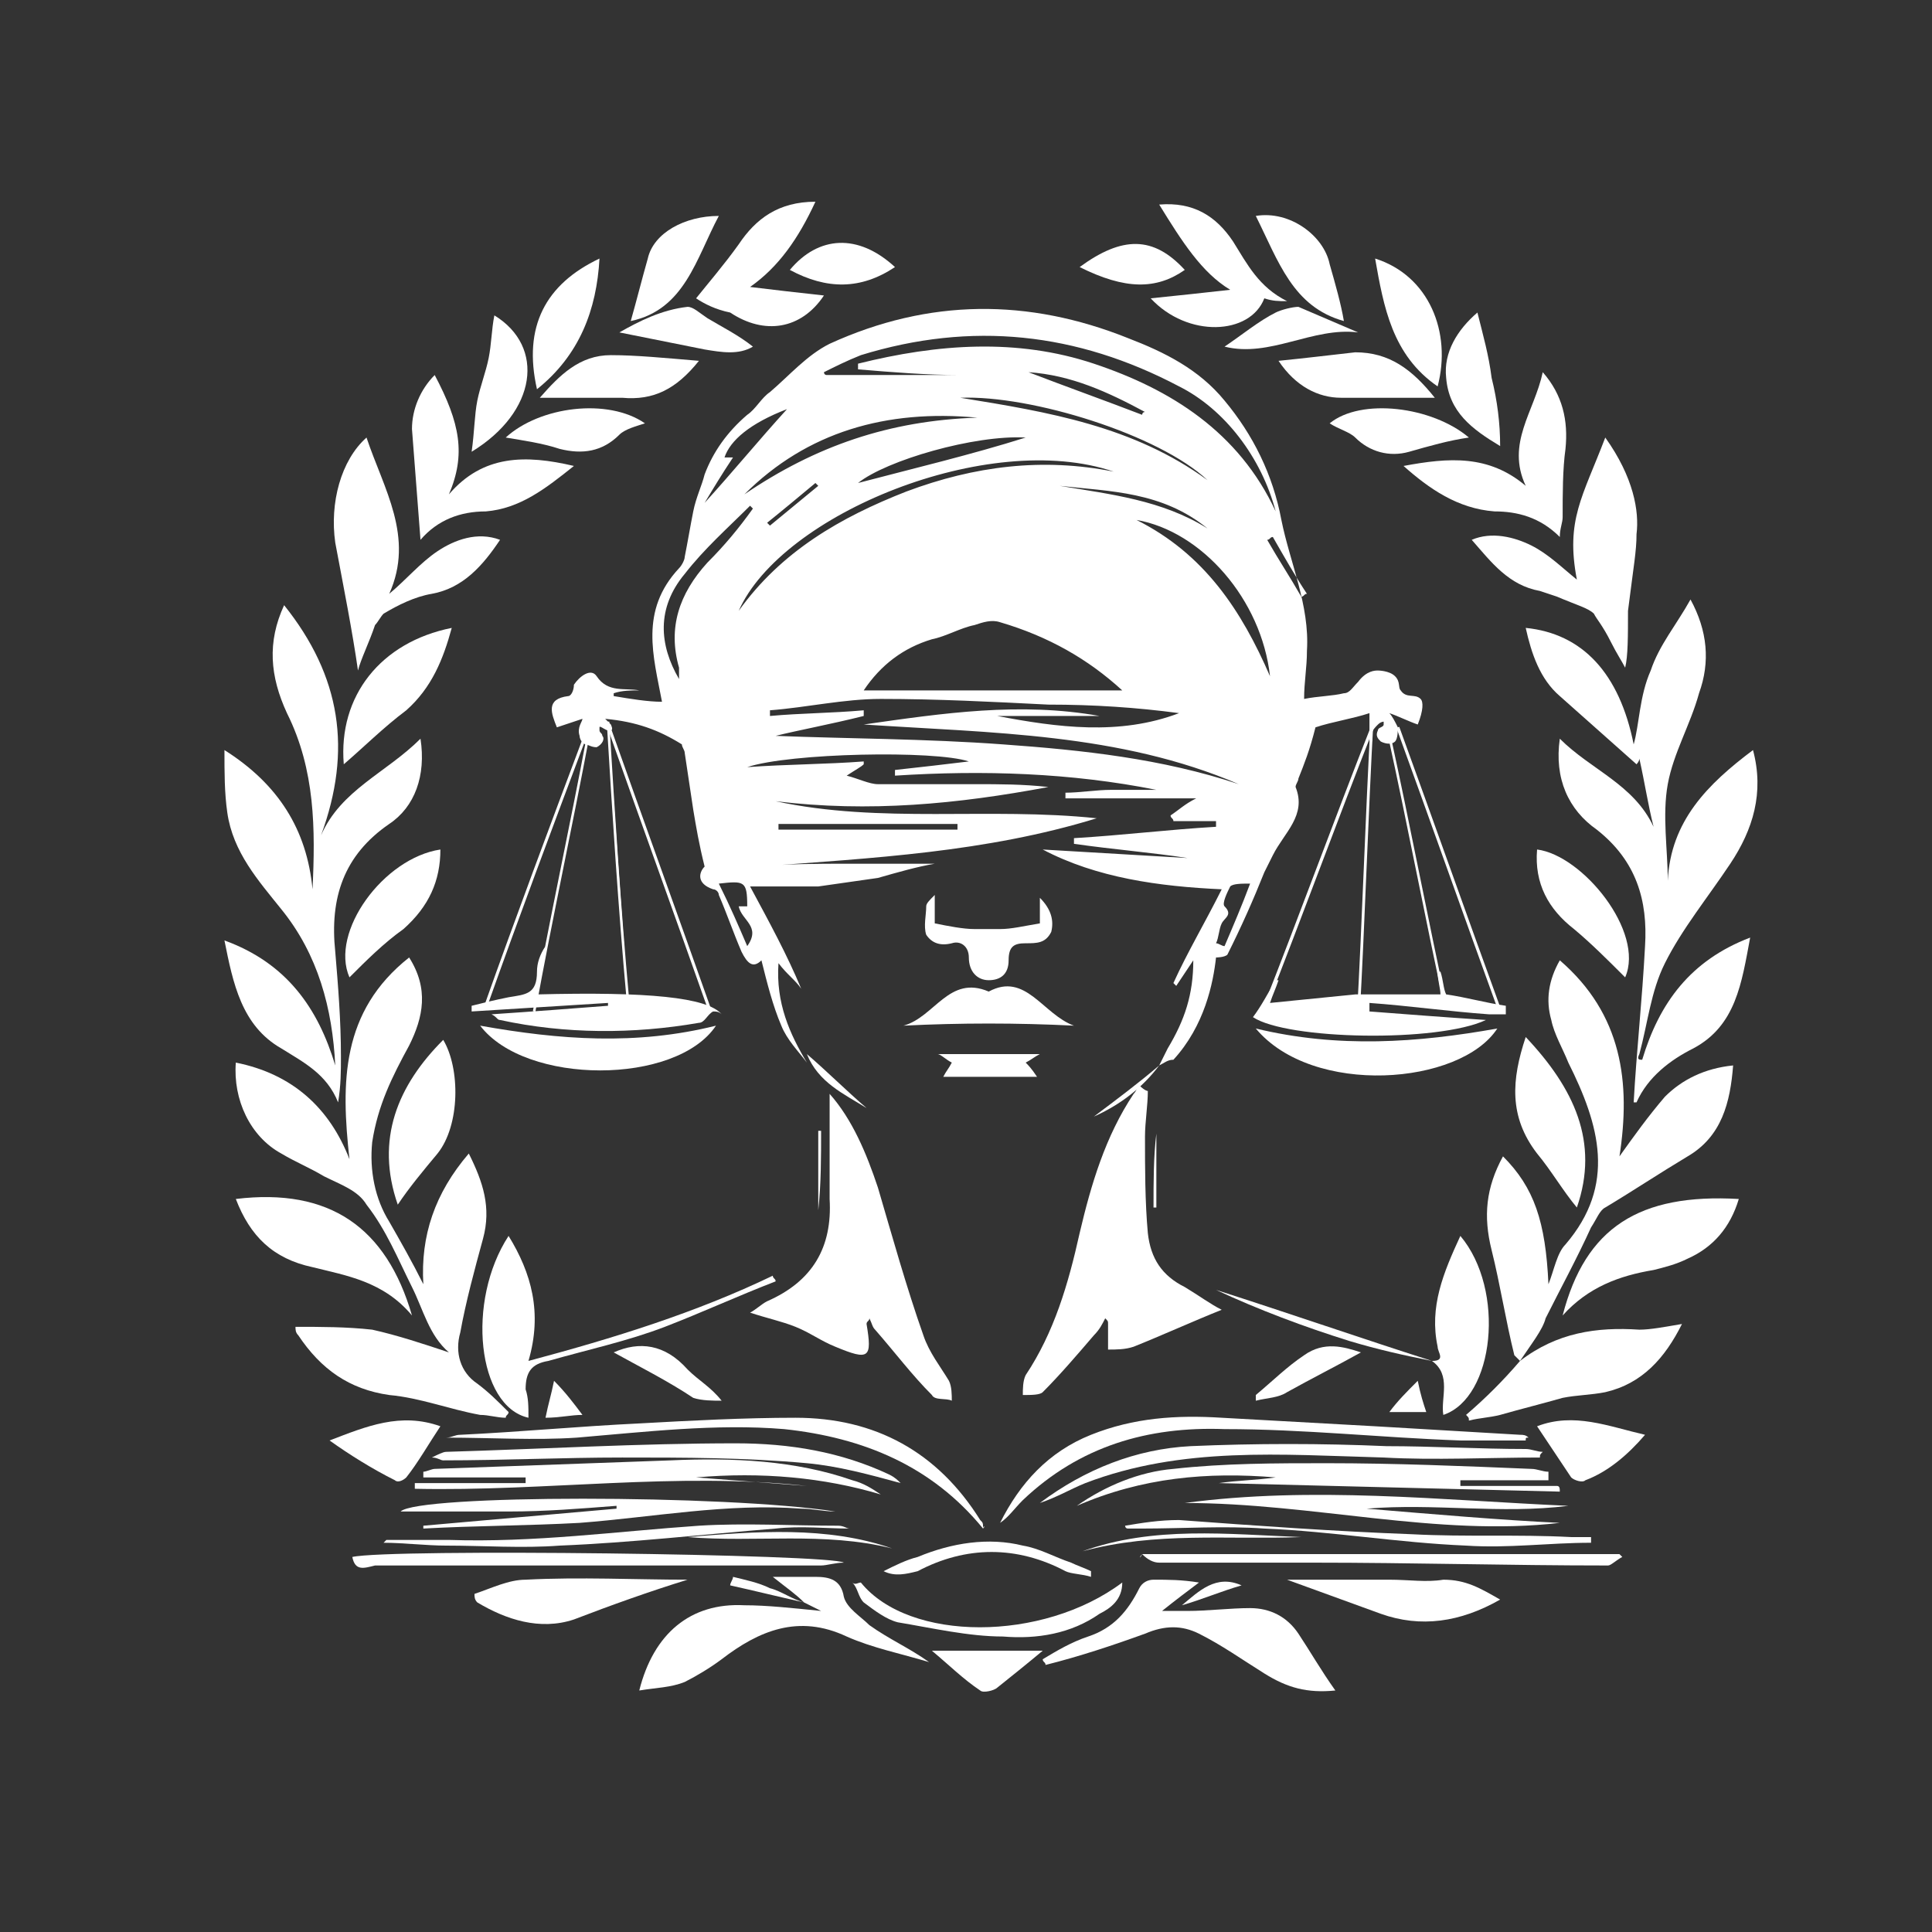 <?xml version="1.0" encoding="utf-8"?> <svg xmlns="http://www.w3.org/2000/svg" xmlns:xlink="http://www.w3.org/1999/xlink" version="1.1" id="Слой_1" x="0px" y="0px" viewBox="0 0 68 68" style="enable-background:new 0 0 68 68;" xml:space="preserve"><rect x="0" y="0" width="68" height="68" fill="#333333" stroke="none"/> <style type="text/css"> .st0{display:none;} .st1{display:inline;fill:#2F2F2F;} .st2{fill:#FFFFFF;stroke:#FFFFFF;stroke-width:0.107;stroke-miterlimit:10;} .st3{fill:#FFFFFF;stroke:#FFFFFF;stroke-width:8.976696e-02;stroke-miterlimit:10;} .st4{fill:#FFFFFF;stroke:#FFFFFF;stroke-width:8.924270e-02;stroke-miterlimit:10;} .st5{fill:#FFFFFF;stroke:#FFFFFF;stroke-width:0.105;stroke-miterlimit:10;} .st6{fill:#FFFFFF;} .st7{fill:#FFFFFF;stroke:#FFFFFF;stroke-width:0.106;stroke-miterlimit:10;} .st8{fill:#FFFFFF;stroke:#FFFFFF;stroke-width:9.787654e-02;stroke-miterlimit:10;} .st9{fill:#FFFFFF;stroke:#FFFFFF;stroke-width:0.112;stroke-miterlimit:10;} .st10{display:inline;stroke:#000000;stroke-width:0.107;stroke-miterlimit:10;} .st11{display:inline;stroke:#000000;stroke-width:8.976696e-02;stroke-miterlimit:10;} .st12{display:inline;stroke:#000000;stroke-width:8.924270e-02;stroke-miterlimit:10;} .st13{display:inline;stroke:#000000;stroke-width:0.105;stroke-miterlimit:10;} .st14{display:inline;} .st15{display:inline;stroke:#000000;stroke-width:0.106;stroke-miterlimit:10;} .st16{display:inline;stroke:#000000;stroke-width:9.787654e-02;stroke-miterlimit:10;} .st17{display:inline;stroke:#000000;stroke-width:0.112;stroke-miterlimit:10;} </style> <g id="Слой_2_00000106845904189686946510000015056482208566390177_" class="st0"> <rect x="-0.2" y="0.3" class="st1" width="68" height="67"></rect> </g> <g id="лого_белый__x28_копия_x29_"> <path class="st2" d="M21.4,25.5c1.2,3.4,2.4,6.7,3.6,10.1"></path> <path class="st3" d="M21.4,25.4c0.2,3.3,0.4,6.5,0.7,9.8"></path> <path class="st4" d="M20.7,25.9c-0.6,3.2-1.3,6.4-1.9,9.7"></path> <path class="st5" d="M20.6,25.9c-1.2,3.2-2.4,6.4-3.5,9.5"></path> <path class="st6" d="M21.4,26.3"></path> <path class="st7" d="M49.2,25.6c1.2,3.3,2.4,6.7,3.6,10"></path> <path class="st3" d="M48.9,25.9c0.7,3.2,1.3,6.4,2,9.6"></path> <path class="st8" d="M48.3,25.2c-0.2,3.6-0.3,7.1-0.5,10.7"></path> <path class="st9" d="M48.3,25.6c-1.3,3.3-2.5,6.6-3.8,9.9"></path> <g> <path class="st6" d="M40.8,37.5c0.1-0.2,0.2-0.4,0.3-0.6c0.6-1,0.9-1.9,0.9-3.1c-0.2,0.3-0.4,0.6-0.6,0.9l-0.1-0.1 c0.5-1.1,1.1-2.1,1.7-3.3c-2.2-0.1-4.4-0.4-6.3-1.4c1.7,0.1,3.4,0.2,5.1,0.3l0,0c-1.3-0.2-2.6-0.3-4-0.5c0-0.1,0-0.1,0-0.2 c1.7-0.1,3.3-0.3,5-0.4c0-0.1,0-0.1,0-0.2c-0.5,0-1,0-1.5,0c0-0.1-0.1-0.1-0.1-0.2c0.3-0.2,0.5-0.4,0.9-0.6c-1.6,0-3.1,0-4.6,0 c0-0.1,0-0.1,0-0.2c0.5,0,1.1-0.1,1.6-0.1s1.1,0,1.6,0c-3-0.6-6.1-0.7-9.2-0.5c0-0.1,0-0.2,0-0.2c0.9-0.1,1.8-0.2,2.6-0.3 c-1.2-0.4-6.3-0.3-7.8,0.2c1.4-0.1,2.8-0.1,4.1-0.2v0.1c-0.1,0.1-0.3,0.2-0.6,0.4c0.4,0.1,0.8,0.3,1.1,0.3c1.1,0,2.2,0,3.4,0 c0.9,0,1.7,0,2.6,0.1c-3.2,0.6-6.3,0.9-9.6,0.5c3.7,0.8,7.5,0.2,11.3,0.6c-3.9,1.2-7.9,1.4-11.9,1.7c1-0.1,2.1-0.1,3.1-0.1 c1.1,0,2.1,0,3.1,0c-0.6,0.1-1.3,0.3-2,0.5c-0.7,0.1-1.4,0.2-2.1,0.3c-0.7,0-1.5,0-2.4,0c0.7,1.3,1.3,2.4,1.8,3.6l0,0 c-0.2-0.3-0.5-0.5-0.8-0.9c-0.1,1.4,0.4,2.5,1,3.5l0,0c-0.3-0.4-0.7-0.8-0.9-1.3c-0.3-0.7-0.5-1.5-0.7-2.3 c-0.3,0.3-0.5,0.1-0.7-0.3c-0.3-0.7-0.5-1.3-0.8-2c0-0.1-0.1-0.2-0.2-0.2c-0.6-0.2-0.5-0.6-0.3-0.8c-0.2-0.8-0.3-1.4-0.4-2 c-0.1-0.7-0.2-1.3-0.3-2c0-0.1-0.1-0.2-0.1-0.3c-0.8-0.5-1.6-0.8-2.7-0.9c0,0,0.1,0.1,0.2,0.2c0,0,0.1,0.2,0,0.2 c-0.1,0.1-0.4-0.2-0.4-0.1v0.1c0,0.1,0.1,0.1,0.1,0.2c0.1,0.1,0,0.3-0.2,0.4c-0.2,0-0.3-0.1-0.4-0.1c-0.2-0.1-0.2-0.3-0.2-0.3 c-0.1-0.3,0.1-0.5,0.1-0.6c-0.3,0.1-0.6,0.2-0.9,0.3c-0.2-0.5-0.4-1,0.4-1.1c0.1,0,0.2-0.2,0.2-0.4c0.2-0.3,0.6-0.6,0.8-0.3 c0.4,0.6,1,0.4,1.5,0.5c-0.3,0-0.6,0-0.9,0.1v0.1c0.6,0.1,1.2,0.2,1.7,0.2c-0.3-1.6-0.8-3.2,0.6-4.7c0.1-0.1,0.2-0.3,0.2-0.4 c0.1-0.5,0.2-1.1,0.3-1.6c0.1-0.5,0.3-0.9,0.4-1.3c0.3-0.8,0.8-1.5,1.5-2.1c0.3-0.2,0.5-0.6,0.8-0.8c0.7-0.6,1.3-1.3,2.1-1.7 c3.5-1.6,7-1.6,10.5-0.2c1.3,0.5,2.5,1.1,3.4,2.2c1,1.2,1.7,2.6,2,4.2c0.3,1.5,1,3,0.9,4.6c0,0.6-0.1,1.1-0.1,1.7 c0.5-0.1,1-0.1,1.4-0.2c0.2,0,0.3-0.2,0.5-0.4c0.3-0.4,0.6-0.4,0.7-0.4c0,0,0.4,0,0.6,0.2c0.2,0.2,0.1,0.4,0.2,0.5 c0.2,0.3,0.5,0.1,0.7,0.3c0.1,0.1,0.1,0.4-0.1,0.9c-0.3-0.1-0.7-0.3-1-0.4c0.1,0.1,0.2,0.3,0.3,0.5c0,0.1,0,0.4-0.1,0.5 s-0.3,0.1-0.5,0c-0.1-0.1-0.2-0.2-0.1-0.4c0-0.1,0.2-0.1,0.2-0.2s0-0.1,0-0.1s-0.1,0-0.2,0.1c-0.1,0.1-0.2,0.2-0.2,0.3 c0,0,0,0.1,0,0.2s0,0.1-0.1,0.1c0,0,0-0.1,0-0.2s0-0.4,0-0.8c-0.6,0.2-1.3,0.3-1.9,0.5c-0.2,0.8-0.4,1.3-0.6,1.8 c0,0.1-0.1,0.2-0.1,0.3c0.4,1-0.4,1.6-0.8,2.4c-0.1,0.2-0.2,0.4-0.3,0.6c-0.4,1-0.8,1.9-1.3,2.9c-0.1,0.1-0.4,0.1-0.4,0.1 c-0.1,0.9-0.4,2.4-1.5,3.6C41.1,37.3,41,37.4,40.8,37.5z M39.5,24.3c-1.2-1.1-2.6-1.9-4.3-2.4c-0.3-0.1-0.6,0-0.9,0.1 c-0.5,0.1-1,0.4-1.5,0.5c-1,0.3-1.8,0.9-2.4,1.8C33.5,24.3,36.5,24.3,39.5,24.3z M30.4,25.5c2.8-0.4,5.5-0.8,8.3-0.3 c-1.2,0-2.4,0-3.6,0c2.1,0.4,4.3,0.7,6.4-0.1c-1.5-0.2-3-0.3-4.6-0.3c-2-0.1-3.9-0.2-5.9-0.2c-1.3,0-2.6,0.3-3.9,0.4 c0,0.1,0,0.1,0,0.2c1.1-0.1,2.2-0.1,3.3-0.2c0,0.1,0,0.2,0,0.2c-1.2,0.3-2.3,0.5-3.1,0.7c2.5,0.1,5.3,0.1,8,0.3 c2.8,0.2,5.6,0.5,8.3,1.4C39.4,25.8,34.9,25.8,30.4,25.5z M30.2,13c0-0.1,0-0.1,0-0.2c2.8-0.7,5.6-0.9,8.3,0s5.1,2.4,6.4,5.2 c-0.5-1.9-1.8-3.6-3.4-4.4c-3.6-1.9-7.3-2.3-11.2-1.1c-0.5,0.2-0.9,0.4-1.3,0.6c0,0,0,0.1,0.1,0.1c1.6,0,3.1,0,4.7,0l0,0 C32.6,13.2,31.4,13.1,30.2,13z M26,21.5c1.5-2.1,3.6-3.3,5.9-4.2c2.4-0.9,4.8-1.2,7.3-0.7C34.8,15.1,27.5,18.1,26,21.5z M40,18.3 c2.4,1.2,3.7,3.2,4.7,5.5C44.4,21.1,42.3,18.7,40,18.3z M34.4,14.7c-3.2-0.3-6,0.5-8.2,2.7C28.7,15.7,31.3,14.8,34.4,14.7z M23.9,23.9c0-0.1,0-0.2,0-0.4c-0.4-1.4,0-2.6,1-3.7c0.6-0.6,1.1-1.2,1.6-1.9l-0.1-0.1c-0.8,0.8-1.6,1.5-2.3,2.4 C23.1,21.4,23.2,22.7,23.9,23.9z M24.8,17.7C24.8,17.7,24.8,17.8,24.8,17.7c1-1.1,1.9-2.2,2.9-3.3c-1.3,0.5-2,1.1-2.2,1.7 c0.1,0,0.2,0,0.3,0C25.4,16.7,25.1,17.2,24.8,17.7z M42.5,16.9c-1.7-1.6-6.2-3-8.7-2.9C36.9,14.5,39.9,15,42.5,16.9z M36.1,15.4 c-1.8-0.1-4.9,0.8-5.9,1.6C32.1,16.5,34.2,16,36.1,15.4z M33.7,29.2c0-0.1,0-0.1,0-0.2c-2.1,0-4.2,0-6.3,0c0,0.1,0,0.1,0,0.2 C29.5,29.2,31.6,29.2,33.7,29.2z M25.3,31.1c0.4,0.8,0.7,1.5,1,2.2c0.5-0.7-0.2-0.9-0.3-1.4c0.1,0,0.2,0,0.3,0 C26.3,31,26.2,31,25.3,31.1z M40.2,14.6c0,0,0-0.1,0.1-0.1c-1.3-0.7-2.6-1.3-4.1-1.4C37.5,13.6,38.9,14.1,40.2,14.6z M37.3,17.1 c1.8,0.3,3.6,0.5,5.2,1.5C40.9,17.3,39.1,17.3,37.3,17.1z M44,31.1c-0.3,0-0.6,0-0.7,0.1c-0.1,0.2-0.3,0.6-0.2,0.7 c0.3,0.3,0,0.4-0.1,0.6c-0.1,0.2-0.1,0.5-0.2,0.7c0.1,0,0.2,0.1,0.3,0.1C43.4,32.6,43.7,31.9,44,31.1z M44.8,18.9 c-0.1,0-0.1,0.1-0.2,0.1c0.4,0.7,0.8,1.3,1.2,2c0.1,0,0.1-0.1,0.2-0.1C45.6,20.3,45.2,19.6,44.8,18.9z M27,18.4l0.1,0.1 c0.6-0.5,1.1-0.9,1.7-1.4L28.7,17C28.1,17.5,27.5,18,27,18.4z"></path> <path class="st6" d="M57.8,37.3c0.6-2,1.7-3.5,3.8-4.3c-0.3,1.6-0.5,3.1-2,3.9c-0.8,0.4-1.6,1-2,1.9h-0.1c0.1-1.8,0.3-3.6,0.4-5.5 c0.1-1.6-0.3-3-1.7-4.1c-1-0.7-1.5-1.8-1.3-3.2c1.1,1.1,2.6,1.6,3.3,3.1c-0.2-0.8-0.3-1.5-0.5-2.4c0,0.1-0.1,0.2-0.1,0.2 c-0.9-0.8-1.8-1.6-2.7-2.4c-0.7-0.6-1-1.5-1.2-2.4c2,0.2,3.3,1.6,3.8,4.1c0.2-0.7,0.2-1.7,0.6-2.6c0.3-0.9,0.9-1.6,1.4-2.5 c0.6,1.1,0.7,2.2,0.3,3.3c-0.3,1.1-0.9,2.1-1.1,3.2c-0.2,1.1,0,2.3,0,3.4c0.1-2.1,1.4-3.4,3-4.6c0.4,1.5,0,2.8-0.8,4 s-1.7,2.3-2.3,3.5c-0.5,1-0.6,2.1-0.9,3.2C57.6,37.3,57.7,37.3,57.8,37.3z"></path> <path class="st6" d="M12.3,40.8c-0.3-2.7-0.3-5.2,2.1-7.1c0.7,1.1,0.5,2.1,0,3.1c-0.6,1.1-1.1,2.1-1.3,3.4c-0.1,1,0.1,2,0.6,2.8 c0.4,0.7,0.8,1.4,1.2,2.2c-0.1-1.7,0.4-3.2,1.6-4.6c0.5,1,0.8,1.9,0.5,3s-0.6,2.2-0.8,3.3c-0.2,0.7,0,1.4,0.6,1.8 c0.4,0.3,0.7,0.6,1.1,1c0,0.1-0.1,0.1-0.1,0.2c-0.3,0-0.6-0.1-0.9-0.1c-1.1-0.2-2.1-0.6-3.2-0.7c-1.4-0.2-2.4-0.9-3.2-2.1 c-0.1-0.1-0.1-0.2-0.1-0.3c0.9,0,1.8,0,2.7,0.1c0.9,0.2,1.8,0.5,2.7,0.8c0,0.1,0,0,0,0c-0.7-0.6-0.9-1.5-1.3-2.3 c-0.5-1-0.9-2-1.6-2.9c-0.3-0.5-0.9-0.7-1.5-1c-0.5-0.3-1-0.5-1.5-0.8c-1.1-0.6-1.7-1.9-1.6-3.2C10.3,37.8,11.6,39,12.3,40.8z"></path> <path class="st6" d="M10,21.3c2,2.5,2.4,5.1,1.3,8.1c0.7-1.6,2.3-2.2,3.5-3.4c0.2,1.3-0.2,2.4-1.1,3c-1.6,1.1-2.1,2.6-1.9,4.5 c0.1,1.2,0.2,2.4,0.2,3.7c0,0.5,0,1-0.1,1.6c-0.4-1-1.2-1.4-2-1.9c-1.4-0.8-1.7-2.3-2-3.8c2.2,0.8,3.3,2.4,3.9,4.4 c-0.1-2-0.6-3.9-1.9-5.5c-0.8-1-1.7-2-1.9-3.4c-0.1-0.7-0.1-1.4-0.1-2.2c1.9,1.2,2.9,2.8,3.1,4.9c0.1-2.1,0.1-4.2-0.9-6.2 C9.5,23.8,9.4,22.6,10,21.3z"></path> <path class="st6" d="M53.5,47.9c-0.1-0.1-0.1-0.1-0.2-0.2c-0.3-1.2-0.5-2.5-0.8-3.7s-0.2-2.2,0.4-3.3c1.1,1.1,1.5,2.3,1.6,4.5 c0.2-0.5,0.3-1.1,0.6-1.4c1.8-2.1,1.2-4.2,0.1-6.4c-0.2-0.5-0.5-1-0.6-1.5c-0.2-0.7-0.1-1.4,0.3-2.1c2.2,1.9,2.5,4.3,2.1,6.9 c0.5-0.7,1-1.4,1.6-2.1c0.6-0.6,1.4-1,2.4-1.1c-0.1,1.3-0.4,2.5-1.6,3.2c-1,0.6-1.9,1.2-2.9,1.8c-0.2,0.1-0.3,0.4-0.5,0.7 c-0.5,1.1-1.1,2.2-1.6,3.2C54.3,46.8,53.9,47.3,53.5,47.9C53.6,47.9,53.6,47.9,53.5,47.9z"></path> <path class="st6" d="M30.6,46.4c0,0.1-0.1,0.1-0.1,0.2c0.2,1.2,0.1,1.3-1.1,0.8c-0.5-0.2-0.9-0.5-1.4-0.7s-1-0.3-1.6-0.5 c0.2-0.1,0.4-0.3,0.6-0.4c1.6-0.7,2.3-1.9,2.2-3.6c0-1.2,0-2.5,0-3.7c0.8,0.9,1.3,2.1,1.7,3.3c0.5,1.7,1,3.5,1.6,5.2 c0.2,0.6,0.6,1.1,0.9,1.6c0.1,0.2,0.1,0.5,0.1,0.7c-0.2-0.1-0.6,0-0.7-0.2c-0.7-0.7-1.3-1.5-2-2.3C30.7,46.7,30.7,46.6,30.6,46.4z "></path> <path class="st6" d="M40.4,38.4c0,0.5-0.1,1.1-0.1,1.6c0,1.1,0,2.3,0.1,3.4c0.1,0.9,0.5,1.5,1.3,1.9c0.5,0.3,0.9,0.6,1.3,0.8 c-1,0.4-2.1,0.9-3.1,1.3c-0.3,0.1-0.6,0.1-0.9,0.1c0-0.3,0-0.6,0-0.9c0-0.1,0-0.1-0.1-0.2c-0.1,0.2-0.2,0.4-0.4,0.6 c-0.6,0.7-1.2,1.4-1.8,2c-0.1,0.1-0.4,0.1-0.7,0.1c0-0.2,0-0.5,0.1-0.7c1-1.5,1.5-3.2,1.9-5c0.4-1.7,0.9-3.4,1.9-4.9 c0.1-0.1,0.1-0.2,0.2-0.3C40.3,38.4,40.4,38.4,40.4,38.4z"></path> <path class="st6" d="M12.6,23.6c-0.2-1.4-0.5-2.9-0.8-4.5c-0.2-1.4,0.2-2.9,1.1-3.7c0.6,1.8,1.7,3.5,0.8,5.5 c0.6-0.5,1.1-1.1,1.7-1.5s1.4-0.7,2.2-0.4c-0.6,0.9-1.3,1.7-2.4,1.9c-0.6,0.1-1.2,0.4-1.7,0.7c-0.1,0.1-0.2,0.3-0.3,0.4 C13,22.6,12.7,23.2,12.6,23.6z"></path> <path class="st6" d="M57.2,23.5c-0.1-0.2-0.3-0.5-0.5-0.9c-0.3-0.6-0.5-0.8-0.6-1c-0.2-0.2-0.6-0.3-1.3-0.6 c-0.3-0.1-0.6-0.2-0.6-0.2c-1.1-0.2-1.7-1-2.4-1.8c0.7-0.3,1.5-0.1,2.1,0.2c0.6,0.3,1.1,0.8,1.6,1.2c-0.4-2.1,0.2-2.9,1-5 c1,1.4,1.2,2.6,1.1,3.4c0,0.6-0.1,1.1-0.3,2.7C57.3,22.4,57.3,23.1,57.2,23.5z"></path> <path class="st6" d="M28.3,56.4c-0.3-0.3-0.6-0.5-1.1-0.9c0.6,0,1.1,0,1.5,0c0.5,0,0.9,0.1,1,0.7c0.1,0.4,0.6,0.7,0.9,1 c0.7,0.5,1.4,0.8,2.1,1.3c-1-0.3-2-0.5-2.9-0.9c-1.7-0.8-3.1-0.2-4.4,0.8c-0.4,0.3-0.9,0.6-1.3,0.8c-0.5,0.2-1,0.2-1.6,0.3 c0.5-2,1.8-3.1,3.7-3c0.8,0,1.7,0.1,2.7,0.2C28.7,56.6,28.5,56.5,28.3,56.4L28.3,56.4z"></path> <path class="st6" d="M36.7,58.4c0.5-0.3,1-0.6,1.6-0.8c0.9-0.3,1.4-0.9,1.8-1.7c0.1-0.2,0.3-0.3,0.5-0.3c0.5,0,1,0,1.6,0.1 c-0.4,0.3-0.8,0.6-1.3,1c0.4,0,0.6,0,0.9,0c0.7,0,1.5-0.1,2.2-0.1s1.3,0.3,1.7,0.9c0.4,0.6,0.8,1.3,1.3,2c-1,0.1-1.7-0.1-2.5-0.6 s-1.5-1-2.3-1.4c-0.6-0.3-1.2-0.3-1.9,0c-1.1,0.4-2.3,0.8-3.5,1.1C36.8,58.5,36.7,58.5,36.7,58.4z"></path> <path class="st6" d="M20.2,16.4c-1,0.8-1.9,1.5-3.1,1.6c-0.9,0-1.7,0.3-2.3,1c-0.1-1.3-0.2-2.6-0.3-3.9c0-0.7,0.3-1.4,0.8-1.9 c0.9,1.7,1.1,2.8,0.5,4.2C17,16,18.5,16,20.2,16.4z"></path> <path class="st6" d="M49.4,16.4c1.6-0.3,3-0.4,4.3,0.7c-0.7-1.5,0.3-2.6,0.6-4c0.7,0.8,0.9,1.7,0.8,2.7C55,16.5,55,17.4,55,18.2 c0,0.2-0.1,0.4-0.1,0.7c-0.7-0.7-1.5-0.9-2.3-0.9C51.3,17.9,50.3,17.2,49.4,16.4z"></path> <path class="st6" d="M53.5,47.9C53.6,47.9,53.6,47.9,53.5,47.9c1.3-1,2.7-1.2,4.2-1.1c0.4,0,0.9-0.1,1.5-0.2 c-0.6,1.2-1.4,2.1-2.7,2.4c-0.5,0.1-1,0.1-1.5,0.2c-0.7,0.2-1.5,0.4-2.2,0.6c-0.4,0.1-0.7,0.1-1.1,0.2c0-0.1,0-0.1-0.1-0.2 C52.3,49.2,52.9,48.6,53.5,47.9z"></path> <path class="st6" d="M24.5,52c1.3,0.1,2.6,0.2,3.9,0.3c-4.6-0.5-9.2,0.2-13.8,0.1c0-0.1,0-0.1,0-0.2c1.3,0,2.6,0,3.9,0 c0-0.1,0-0.2,0-0.2c-1.2,0-2.4,0-3.6,0c0-0.1,0-0.1,0-0.2c0.1,0,0.3-0.1,0.4-0.1c2.8-0.1,5.6-0.2,8.3-0.3c2.2-0.1,4.4,0,6.4,0.7 c0.4,0.1,0.7,0.3,1,0.5C29,52,26.8,51.8,24.5,52z"></path> <path class="st6" d="M55,46.3c0.8-3.1,2.7-4.3,6.2-4.1c-0.3,1-0.9,1.7-1.8,2.1c-0.4,0.2-0.8,0.3-1.2,0.4 C57,44.9,55.9,45.3,55,46.3z"></path> <path class="st6" d="M54.9,52.5c-4-0.1-7.9-0.2-12-0.3c0.7-0.1,1.3-0.1,2-0.2c-2.4-0.2-4.7,0-7,1c1-0.7,2.2-1.2,3.4-1.3 c1.8-0.2,3.6-0.2,5.4-0.2c2.4,0,4.8,0.1,7.2,0.2c0.2,0,0.4,0.1,0.6,0.1c0,0.1,0,0.2,0,0.3c-1,0-2.1,0-3.1,0c0,0.1,0,0.1,0,0.2 c1.1,0,2.3,0,3.4,0C54.9,52.3,54.9,52.4,54.9,52.5z"></path> <path class="st6" d="M8.3,42.2c3.3-0.4,5.3,1,6.2,4.1c-1-1.2-2.3-1.4-3.5-1.7C9.6,44.3,8.8,43.5,8.3,42.2z"></path> <path class="st6" d="M18.6,49.9c-1.8-0.4-2.2-4.1-0.7-6.4c0.8,1.3,1.2,2.7,0.7,4.4c3-0.8,5.9-1.7,8.6-3c0,0.1,0.1,0.1,0.1,0.2 c-1.3,0.5-2.6,1.1-3.9,1.6s-2.7,0.8-4.1,1.2c-0.6,0.1-0.8,0.4-0.8,1C18.6,49.2,18.6,49.5,18.6,49.9z"></path> <path class="st6" d="M24.5,10.5c0.4-0.5,1-1.2,1.5-1.9c0.6-0.9,1.4-1.5,2.7-1.5c-0.6,1.3-1.3,2.3-2.3,3c0.8,0.1,1.7,0.2,2.6,0.3 c-0.8,1.2-2.1,1.4-3.3,0.6C25.2,10.9,24.8,10.7,24.5,10.5z"></path> <path class="st6" d="M48.2,35.6c1.3,0.1,2.6,0.2,4.1,0.3c-1.7,0.8-7,0.7-8.2-0.1c0.3-0.4,0.5-0.8,0.8-1.3c0,0,0,0,0.1,0 c-0.1,0.3-0.2,0.5-0.3,0.8c1-0.1,2-0.2,3-0.3c1,0,2,0,3,0c0-0.2-0.1-0.5-0.1-0.8h0.1c0.1,0.3,0.1,0.6,0.2,0.8 c0.7,0.1,1.4,0.3,2.1,0.4c0,0.1,0,0.2,0,0.3c-0.2,0-0.4,0-0.6,0c-1.4-0.1-2.8-0.3-4.2-0.4C48.2,35.5,48.2,35.5,48.2,35.6z"></path> <path class="st6" d="M40.8,7.2c1.2-0.1,2,0.4,2.6,1.3c0.5,0.8,0.9,1.6,1.9,2.1c-0.3,0-0.5,0-0.8-0.1c-0.5,1.3-2.7,1.4-4,0 c1-0.1,1.9-0.2,2.8-0.3C42.3,9.6,41.6,8.5,40.8,7.2z"></path> <path class="st6" d="M18.9,35c3.9-0.1,6,0.1,6.5,0.7c-0.1-0.1-0.2-0.1-0.3-0.1c-0.2,0.1-0.3,0.4-0.5,0.4c-2.3,0.4-4.7,0.4-7-0.1 c-0.1,0-0.1-0.1-0.3-0.2c1.5-0.1,2.8-0.2,4.1-0.3v-0.1c-1.6,0.1-3.2,0.2-4.8,0.3c0-0.1,0-0.1,0-0.2c0.4-0.1,0.8-0.2,1.3-0.3 c0.6-0.1,1-0.1,1-0.9c0-0.3,0.1-0.6,0.3-0.9C19.1,34,19,34.5,18.9,35z"></path> <path class="st6" d="M50.4,47.9c0.5,0,0.2-0.3,0.2-0.5c-0.3-1.4,0.2-2.6,0.8-3.9c1.6,1.9,1.2,5.7-0.6,6.3 C50.7,49.2,51.1,48.4,50.4,47.9L50.4,47.9z"></path> <path class="st6" d="M14.9,53.7c2.3-0.2,4.5-0.4,6.8-0.6V53c-1.3,0.1-2.5,0.2-3.8,0.2s-2.5,0-3.8,0c0.6-0.6,11.4-0.6,15.3,0 c-0.4,0-0.8-0.1-1.2-0.1c-2.6-0.2-5.2,0.3-7.8,0.5c-1.8,0.1-3.7,0.1-5.5,0.2C14.9,53.8,14.9,53.7,14.9,53.7z"></path> <path class="st6" d="M12.4,54.8c1.3-0.3,16.9-0.1,17.3,0.2c-0.3,0-0.6,0.1-0.8,0.1c-5.2,0-10.5,0-15.7,0 C12.8,55.2,12.5,55.3,12.4,54.8z"></path> <path class="st6" d="M53.7,50.7c-0.8,0-1.6,0-2.3,0c-2.8-0.1-5.5-0.4-8.3-0.4c-2.7-0.1-5.1,0.6-7.1,2.5c-0.3,0.3-0.5,0.6-0.8,0.8 c0.7-1.4,1.7-2.5,3.2-3.1s3-0.7,4.6-0.6c1.8,0.1,3.6,0.2,5.4,0.3c1.7,0.1,3.4,0.2,5.1,0.3c0.1,0,0.2,0,0.3,0.1 C53.7,50.6,53.7,50.6,53.7,50.7z"></path> <path class="st6" d="M34.6,53.8c-1.8-2.2-4.2-3.2-7-3.5c-2.4-0.2-4.9,0.1-7.3,0.3c-1.5,0.1-3,0-4.6,0c0.2,0,0.3-0.1,0.5-0.1 c2.1-0.1,4.2-0.3,6.3-0.4c1.8-0.1,3.7-0.2,5.5-0.2c2.8,0,5,1.2,6.5,3.6C34.6,53.6,34.6,53.6,34.6,53.8 C34.7,53.7,34.6,53.7,34.6,53.8z"></path> <path class="st6" d="M55.5,42.5c-0.5-0.6-0.9-1.3-1.4-1.9c-1-1.3-0.9-2.6-0.4-4.1C55.4,38.3,56.3,40.2,55.5,42.5z"></path> <path class="st6" d="M40.2,54.7c5.6,0,11.2,0,16.8,0l0.1,0.1c-0.2,0.1-0.4,0.3-0.5,0.3c-3.5,0-6.9-0.1-10.4-0.1 c-1.3,0-2.6,0-3.8,0c-0.5,0-1.1,0-1.6,0C40.6,55,40.4,54.9,40.2,54.7C40.1,54.9,40.1,54.8,40.2,54.7z"></path> <path class="st6" d="M14,42.4c-0.8-2.3,0-4.2,1.6-5.8c0.6,1,0.6,3-0.2,4C14.9,41.2,14.4,41.8,14,42.4z"></path> <path class="st6" d="M44.2,36.2c2.9,0.7,5.7,0.5,8.5,0C51.4,38.2,46.2,38.6,44.2,36.2z"></path> <path class="st6" d="M54.9,53.6c-4.3,0.5-8.7-0.7-13.2-0.7c4.5-0.6,9-0.1,13.5,0.1c-2.4,0.3-4.7-0.1-7.1,0.1 C50.5,53.3,52.8,53.5,54.9,53.6z"></path> <path class="st6" d="M15.9,22.1c-0.3,1.1-0.7,2.1-1.6,2.9c-0.8,0.6-1.5,1.3-2.2,1.9C11.9,24.5,13.4,22.6,15.9,22.1z"></path> <path class="st6" d="M16.9,36.1c2.8,0.5,5.5,0.7,8.3,0C23.8,38.2,18.5,38.2,16.9,36.1z"></path> <path class="st6" d="M52.8,56.3c-1.4,0.8-2.8,1-4.2,0.5c-1.1-0.4-2.2-0.8-3.3-1.2c1.2,0,2.4,0,3.6,0c0.7,0,1.3,0.1,1.9,0 C51.6,55.6,52.1,55.9,52.8,56.3z"></path> <path class="st6" d="M16.7,56.1c0.6-0.2,1.2-0.5,1.8-0.5c1.9-0.1,3.9,0,5.7,0c-1.3,0.4-2.7,0.9-4,1.4c-1.2,0.4-2.4,0-3.4-0.6 C16.7,56.3,16.7,56.2,16.7,56.1z"></path> <path class="st6" d="M54.2,51.3c-1.8,0-3.7,0.1-5.5,0c-3.6-0.1-7.1-0.4-10.5,0.9c-0.5,0.2-1,0.5-1.6,0.7c1.6-1.2,3.4-1.9,5.3-2 c2.3-0.1,4.6-0.1,6.9,0c1.6,0,3.3,0.1,4.9,0.1c0.2,0,0.4,0.1,0.6,0.1C54.2,51.2,54.2,51.2,54.2,51.3z"></path> <path class="st6" d="M31.7,52.2c-1.1-0.3-2.2-0.6-3.3-0.7c-2.2-0.2-4.3-0.2-6.5-0.2c-2.1,0-4.2,0.1-6.3,0.1 c-0.1,0-0.2-0.1-0.4-0.1c0.2-0.1,0.4-0.2,0.5-0.2c3.4-0.1,6.8-0.3,10.2-0.3c1.9,0,3.7,0.3,5.4,1.1C31.5,52,31.6,52.1,31.7,52.2 C31.8,52.1,31.7,52.2,31.7,52.2z"></path> <path class="st6" d="M12.3,34.4c-0.7-1.6,1.2-4.2,3.2-4.5c0,1.1-0.4,2-1.3,2.8C13.5,33.2,12.9,33.8,12.3,34.4z"></path> <path class="st6" d="M57.2,34.4c-0.6-0.6-1.2-1.2-1.8-1.7c-0.9-0.7-1.4-1.6-1.3-2.8C55.7,30.1,57.9,32.8,57.2,34.4z"></path> <path class="st6" d="M24.6,12.7c-0.8,1-1.6,1.4-2.7,1.3c-1,0-1.9,0-2.9,0c0.7-0.8,1.4-1.5,2.5-1.5C22.4,12.5,23.4,12.6,24.6,12.7z "></path> <path class="st6" d="M45,12.7c1-0.1,1.8-0.2,2.7-0.3c1.2,0,2,0.6,2.8,1.6c-1.1,0-2.2,0-3.3,0C46.4,14,45.6,13.6,45,12.7z"></path> <path class="st6" d="M37.8,36.1c-2-0.1-4-0.1-6,0c1.1-0.3,1.6-1.8,3-1.2C36.1,34.2,36.7,35.7,37.8,36.1z"></path> <path class="st6" d="M18.9,13.7c-0.5-2.2,0.3-3.7,2.2-4.6C21,10.9,20.4,12.5,18.9,13.7z"></path> <path class="st6" d="M50.6,13.6c-1.6-1.1-1.9-2.8-2.2-4.5C50.3,9.7,51.1,11.7,50.6,13.6z"></path> <path class="st6" d="M52,11c0.2,0.8,0.4,1.5,0.5,2.3c0.2,0.8,0.3,1.6,0.3,2.4c-1-0.6-1.8-1.2-1.9-2.4C50.8,12.4,51.3,11.6,52,11z"></path> <path class="st6" d="M16.6,15.9c0.1-0.7,0.1-1.3,0.2-1.8s0.3-1,0.4-1.5s0.1-1,0.2-1.5C19.2,12.2,18.9,14.5,16.6,15.9z"></path> <path class="st6" d="M25.3,7.6c-0.8,1.5-1.2,3.3-3.1,3.7c0.2-0.7,0.4-1.5,0.6-2.2C23,8.2,24.1,7.6,25.3,7.6z"></path> <path class="st6" d="M47.3,11.3c-1.8-0.5-2.3-2.1-3.1-3.7c1.2-0.2,2.4,0.7,2.6,1.7C47,10,47.2,10.7,47.3,11.3z"></path> <path class="st6" d="M11.6,50.7c1.3-0.5,2.5-1,3.9-0.5c-0.4,0.6-0.8,1.3-1.2,1.8c-0.1,0.1-0.3,0.2-0.4,0.1 C13.1,51.7,12.3,51.2,11.6,50.7z"></path> <path class="st6" d="M57.9,50.5c-0.6,0.7-1.3,1.3-2.1,1.6c-0.1,0.1-0.4,0-0.5-0.1c-0.4-0.6-0.8-1.2-1.2-1.8 C55.4,49.7,56.6,50.2,57.9,50.5z"></path> <path class="st6" d="M36.6,32.5c0-0.2,0-0.5,0-0.9c0.4,0.4,0.5,0.8,0.4,1.2c-0.2,0.4-0.5,0.4-0.9,0.4s-0.6,0.1-0.6,0.6 s-0.3,0.7-0.7,0.7s-0.7-0.3-0.7-0.8c0-0.4-0.3-0.6-0.6-0.5c-0.4,0.1-0.7,0-0.9-0.3c-0.1-0.3,0-0.7,0-1c0-0.1,0.1-0.2,0.3-0.4 c0,0.4,0,0.8,0,1c0.5,0.1,1,0.2,1.4,0.2c0.3,0,0.6,0,0.9,0C35.6,32.7,36,32.6,36.6,32.5z"></path> <path class="st6" d="M46.8,14.9c1.1-0.9,3.6-0.6,4.9,0.5c-0.7,0.1-1.4,0.3-2.1,0.5c-0.7,0.2-1.4,0-1.9-0.5 C47.5,15.2,47.1,15.1,46.8,14.9z"></path> <path class="st6" d="M22.7,14.9c-0.3,0.1-0.7,0.2-0.9,0.4c-0.6,0.6-1.3,0.7-2.1,0.5c-0.6-0.2-1.3-0.3-1.9-0.4 C19,14.3,21.4,14,22.7,14.9z"></path> <path class="st6" d="M30.3,55.7c1.7,2.1,6.4,2.1,9.2,0c0,0.6-0.4,0.9-0.8,1.1c-1,0.7-2.2,0.9-3.4,0.8c-1.2,0-2.5-0.3-3.7-0.5 c-0.4-0.1-0.8-0.4-1.2-0.7c-0.2-0.2-0.2-0.5-0.4-0.7C30.1,55.8,30.2,55.7,30.3,55.7z"></path> <path class="st6" d="M26.5,12.2c-0.5,0.3-1.1,0.2-1.7,0.1c-1-0.2-2-0.4-3-0.6c0.7-0.4,1.5-0.8,2.4-0.9c0.2,0,0.4,0.2,0.7,0.4 C25.4,11.5,26,11.8,26.5,12.2z"></path> <path class="st6" d="M39.6,53.7c0.6-0.1,1.2-0.2,1.9-0.2c2.7,0.2,5.5,0.4,8.2,0.5c1.9,0.1,3.7,0,5.6,0.1c0.2,0,0.5,0,0.7,0 c0,0.1,0,0.1,0,0.2c-1.5,0-2.9,0.2-4.4,0.1c-2.4-0.1-4.7-0.5-7.1-0.6c-1.4-0.1-2.9,0-4.3,0c-0.2,0-0.3,0-0.5,0 C39.6,53.8,39.6,53.7,39.6,53.7z"></path> <path class="st6" d="M31.5,9.4c-1.2,0.8-2.4,0.8-3.7,0.1C28.8,8.3,30.2,8.2,31.5,9.4z"></path> <path class="st6" d="M38,9.4c1.5-1.1,2.6-1.1,3.7,0.1C40.7,10.2,39.6,10.2,38,9.4z"></path> <path class="st6" d="M13.6,54.2c0.7,0,1.5,0,2.2,0c3,0.1,5.9-0.3,8.8-0.5c1.6-0.1,3.3,0,4.9,0c0.2,0,0.3,0.1,0.4,0.1 c-0.8,0-1.7-0.1-2.6,0c-2.5,0.2-5.1,0.5-7.6,0.6c-1.3,0.1-2.7,0-4,0c-0.7,0-1.5-0.1-2.2-0.1C13.6,54.2,13.6,54.2,13.6,54.2z"></path> <path class="st6" d="M47.8,11.7c-1.6-0.2-3.1,0.9-4.7,0.5c0.6-0.4,1.2-0.9,1.8-1.2c0.2-0.1,0.6-0.2,0.8-0.2 C46.4,11.1,47.1,11.4,47.8,11.7z"></path> <path class="st6" d="M36.7,58.1c-0.6,0.5-1.1,0.9-1.6,1.3c-0.1,0.1-0.5,0.2-0.6,0.1c-0.6-0.4-1.1-0.9-1.7-1.4 C34.1,58.1,35.3,58.1,36.7,58.1z"></path> <path class="st6" d="M31.1,55.3c0.4-0.2,0.8-0.4,1.2-0.5c1.2-0.5,2.5-0.7,3.7-0.4c0.6,0.1,1.1,0.4,1.7,0.6 c0.2,0.1,0.5,0.2,0.7,0.3c0,0.1,0,0.1,0,0.2c-0.3-0.1-0.7-0.1-0.9-0.2c-1.7-0.9-3.5-0.9-5.2,0C31.9,55.4,31.5,55.5,31.1,55.3z"></path> <path class="st6" d="M21.6,47.6c0.9-0.4,1.8-0.3,2.6,0.6c0.4,0.4,0.8,0.6,1.2,1.1c-0.3,0-0.7,0-1-0.1 C23.5,48.6,22.5,48.1,21.6,47.6z"></path> <path class="st6" d="M47.9,47.6c-0.9,0.5-1.7,0.9-2.6,1.4c-0.3,0.2-0.7,0.2-1.1,0.3c0-0.1,0-0.1,0-0.2c0.6-0.5,1.1-1,1.7-1.4 C46.6,47.2,47.3,47.4,47.9,47.6z"></path> <path class="st6" d="M36.6,37.1c-0.2,0.1-0.3,0.2-0.5,0.3c0.1,0.1,0.2,0.2,0.4,0.5c-1.2,0-2.2,0-3.3,0c0.1-0.2,0.2-0.3,0.3-0.5 c-0.2-0.1-0.4-0.3-0.5-0.3C34.1,37.1,35.3,37.1,36.6,37.1z"></path> <path class="st6" d="M45.8,54.1c-2.6,0.1-5.1-0.2-7.7,0.5C40.6,53.7,43.2,54,45.8,54.1z"></path> <path class="st6" d="M50.4,47.9c-1-0.2-1.9-0.4-2.9-0.7c-1.6-0.5-3.2-1.1-4.7-1.8C45.3,46.2,47.9,47.1,50.4,47.9L50.4,47.9z"></path> <path class="st6" d="M24.2,54.1c2.4-0.2,4.9-0.4,7.2,0.4C29,53.9,26.6,54.3,24.2,54.1z"></path> <path class="st6" d="M19.2,49.9c0.1-0.5,0.2-0.8,0.3-1.3c0.4,0.4,0.7,0.8,1,1.2C20.1,49.8,19.7,49.9,19.2,49.9z"></path> <path class="st6" d="M49.9,48.6c0.1,0.5,0.2,0.8,0.3,1.1c-0.4,0-0.8,0-1.3,0C49.2,49.3,49.5,49,49.9,48.6z"></path> <path class="st6" d="M28.3,56.4c-0.9-0.2-1.7-0.4-2.6-0.6c0-0.1,0.1-0.2,0.1-0.3c0.4,0.1,0.9,0.2,1.3,0.4 C27.5,56,27.9,56.3,28.3,56.4L28.3,56.4z"></path> <path class="st6" d="M43.7,55.8c-0.7,0.2-1.4,0.5-2.1,0.7C42.2,56,42.8,55.4,43.7,55.8z"></path> <path class="st6" d="M40.8,37.5c-0.6,0.8-1.4,1.4-2.3,1.8C39.3,38.7,40.1,38.1,40.8,37.5L40.8,37.5z"></path> <path class="st6" d="M28.4,37.1c0.7,0.6,1.4,1.3,2.1,1.9C29.7,38.5,28.8,38.1,28.4,37.1L28.4,37.1z"></path> <path class="st6" d="M28.8,42.6c0-0.9,0-1.9,0-2.8c0,0,0,0,0.1,0C28.9,40.7,28.9,41.7,28.8,42.6C28.9,42.6,28.8,42.6,28.8,42.6z"></path> <path class="st6" d="M40.7,39.9c0,0.9,0,1.7,0,2.6c0,0,0,0-0.1,0C40.6,41.6,40.6,40.7,40.7,39.9C40.6,39.9,40.7,39.9,40.7,39.9z"></path> </g> </g> <g id="Слой_4" class="st0"> <image style="display:inline;overflow:visible;enable-background:new ;" width="512" height="512" transform="matrix(0.123 0 0 0.123 3.466 1.779)"> </image> </g> <g id="лого_черный" class="st0"> <path class="st10" d="M21.4,25.5c1.2,3.4,2.4,6.7,3.6,10.1"></path> <path class="st11" d="M21.4,25.4c0.2,3.3,0.4,6.5,0.7,9.8"></path> <path class="st12" d="M20.7,25.9c-0.6,3.2-1.3,6.4-1.9,9.7"></path> <path class="st13" d="M20.6,25.9c-1.2,3.2-2.4,6.4-3.5,9.5"></path> <path class="st14" d="M21.4,26.3"></path> <path class="st15" d="M49.2,25.6c1.2,3.3,2.4,6.7,3.6,10"></path> <path class="st11" d="M48.9,25.9c0.7,3.2,1.3,6.4,2,9.6"></path> <path class="st16" d="M48.3,25.2c-0.2,3.6-0.3,7.1-0.5,10.7"></path> <path class="st17" d="M48.3,25.6c-1.3,3.3-2.5,6.6-3.8,9.9"></path> <g class="st14"> <path d="M40.8,37.5c0.1-0.2,0.2-0.4,0.3-0.6c0.6-1,0.9-1.9,0.9-3.1c-0.2,0.3-0.4,0.6-0.6,0.9l-0.1-0.1c0.5-1.1,1.1-2.1,1.7-3.3 c-2.2-0.1-4.4-0.4-6.3-1.4c1.7,0.1,3.4,0.2,5.1,0.3l0,0c-1.3-0.2-2.6-0.3-4-0.5c0-0.1,0-0.1,0-0.2c1.7-0.1,3.3-0.3,5-0.4 c0-0.1,0-0.1,0-0.2c-0.5,0-1,0-1.5,0c0-0.1-0.1-0.1-0.1-0.2c0.3-0.2,0.5-0.4,0.9-0.6c-1.6,0-3.1,0-4.6,0c0-0.1,0-0.1,0-0.2 c0.5,0,1.1-0.1,1.6-0.1s1.1,0,1.6,0c-3-0.6-6.1-0.7-9.2-0.5c0-0.1,0-0.2,0-0.2c0.9-0.1,1.8-0.2,2.6-0.3c-1.2-0.4-6.3-0.3-7.8,0.2 c1.4-0.1,2.8-0.1,4.1-0.2v0.1c-0.1,0.1-0.3,0.2-0.6,0.4c0.4,0.1,0.8,0.3,1.1,0.3c1.1,0,2.2,0,3.4,0c0.9,0,1.7,0,2.6,0.1 c-3.2,0.6-6.3,0.9-9.6,0.5c3.7,0.8,7.5,0.2,11.3,0.6c-3.9,1.2-7.9,1.4-11.9,1.7c1-0.1,2.1-0.1,3.1-0.1c1.1,0,2.1,0,3.1,0 c-0.6,0.1-1.3,0.3-2,0.5c-0.7,0.1-1.4,0.2-2.1,0.3c-0.7,0-1.5,0-2.4,0c0.7,1.3,1.3,2.4,1.8,3.6l0,0c-0.2-0.3-0.5-0.5-0.8-0.9 c-0.1,1.4,0.4,2.5,1,3.5l0,0c-0.3-0.4-0.7-0.8-0.9-1.3c-0.3-0.7-0.5-1.5-0.7-2.3c-0.3,0.3-0.5,0.1-0.7-0.3c-0.3-0.7-0.5-1.3-0.8-2 c0-0.1-0.1-0.2-0.2-0.2c-0.6-0.2-0.5-0.6-0.3-0.8c-0.2-0.8-0.3-1.4-0.4-2c-0.1-0.7-0.2-1.3-0.3-2c0-0.1-0.1-0.2-0.1-0.3 c-0.8-0.5-1.6-0.8-2.7-0.9c0,0,0.1,0.1,0.2,0.2c0,0,0.1,0.2,0,0.2c-0.1,0.1-0.4-0.2-0.4-0.1v0.1c0,0.1,0.1,0.1,0.1,0.2 c0.1,0.1,0,0.3-0.2,0.4c-0.2,0-0.3-0.1-0.4-0.1c-0.2-0.1-0.2-0.3-0.2-0.3c-0.1-0.3,0.1-0.5,0.1-0.6c-0.3,0.1-0.6,0.2-0.9,0.3 c-0.2-0.5-0.4-1,0.4-1.1c0.1,0,0.2-0.2,0.2-0.4c0.2-0.3,0.6-0.6,0.8-0.3c0.4,0.6,1,0.4,1.5,0.5c-0.3,0-0.6,0-0.9,0.1v0.1 c0.6,0.1,1.2,0.2,1.7,0.2c-0.3-1.6-0.8-3.2,0.6-4.7c0.1-0.1,0.2-0.3,0.2-0.4c0.1-0.5,0.2-1.1,0.3-1.6c0.1-0.5,0.3-0.9,0.4-1.3 c0.3-0.8,0.8-1.5,1.5-2.1c0.3-0.2,0.5-0.6,0.8-0.8c0.7-0.6,1.3-1.3,2.1-1.7c3.5-1.6,7-1.6,10.5-0.2c1.3,0.5,2.5,1.1,3.4,2.2 c1,1.2,1.7,2.6,2,4.2c0.3,1.5,1,3,0.9,4.6c0,0.6-0.1,1.1-0.1,1.7c0.5-0.1,1-0.1,1.4-0.2c0.2,0,0.3-0.2,0.5-0.4 c0.3-0.4,0.6-0.4,0.7-0.4c0,0,0.4,0,0.6,0.2c0.2,0.2,0.1,0.4,0.2,0.5c0.2,0.3,0.5,0.1,0.7,0.3c0.1,0.1,0.1,0.4-0.1,0.9 c-0.3-0.1-0.7-0.3-1-0.4c0.1,0.1,0.2,0.3,0.3,0.5c0,0.1,0,0.4-0.1,0.5s-0.3,0.1-0.5,0c-0.1-0.1-0.2-0.2-0.1-0.4 c0-0.1,0.2-0.1,0.2-0.2s0-0.1,0-0.1s-0.1,0-0.2,0.1c-0.1,0.1-0.2,0.2-0.2,0.3c0,0,0,0.1,0,0.2s0,0.1-0.1,0.1c0,0,0-0.1,0-0.2 s0-0.4,0-0.8c-0.6,0.2-1.3,0.3-1.9,0.5c-0.2,0.8-0.4,1.3-0.6,1.8c0,0.1-0.1,0.2-0.1,0.3c0.4,1-0.4,1.6-0.8,2.4 c-0.1,0.2-0.2,0.4-0.3,0.6c-0.4,1-0.8,1.9-1.3,2.9c-0.1,0.1-0.4,0.1-0.4,0.1c-0.1,0.9-0.4,2.4-1.5,3.6 C41.1,37.3,41,37.4,40.8,37.5z M39.5,24.3c-1.2-1.1-2.6-1.9-4.3-2.4c-0.3-0.1-0.6,0-0.9,0.1c-0.5,0.1-1,0.4-1.5,0.5 c-1,0.3-1.8,0.9-2.4,1.8C33.5,24.3,36.5,24.3,39.5,24.3z M30.4,25.5c2.8-0.4,5.5-0.8,8.3-0.3c-1.2,0-2.4,0-3.6,0 c2.1,0.4,4.3,0.7,6.4-0.1c-1.5-0.2-3-0.3-4.6-0.3c-2-0.1-3.9-0.2-5.9-0.2c-1.3,0-2.6,0.3-3.9,0.4c0,0.1,0,0.1,0,0.2 c1.1-0.1,2.2-0.1,3.3-0.2c0,0.1,0,0.2,0,0.2c-1.2,0.3-2.3,0.5-3.1,0.7c2.5,0.1,5.3,0.1,8,0.3c2.8,0.2,5.6,0.5,8.3,1.4 C39.4,25.8,34.9,25.8,30.4,25.5z M30.2,13c0-0.1,0-0.1,0-0.2c2.8-0.7,5.6-0.9,8.3,0s5.1,2.4,6.4,5.2c-0.5-1.9-1.8-3.6-3.4-4.4 c-3.6-1.9-7.3-2.3-11.2-1.1c-0.5,0.2-0.9,0.4-1.3,0.6c0,0,0,0.1,0.1,0.1c1.6,0,3.1,0,4.7,0l0,0C32.6,13.2,31.4,13.1,30.2,13z M26,21.5c1.5-2.1,3.6-3.3,5.9-4.2c2.4-0.9,4.8-1.2,7.3-0.7C34.8,15.1,27.5,18.1,26,21.5z M40,18.3c2.4,1.2,3.7,3.2,4.7,5.5 C44.4,21.1,42.3,18.7,40,18.3z M34.4,14.7c-3.2-0.3-6,0.5-8.2,2.7C28.7,15.7,31.3,14.8,34.4,14.7z M23.9,23.9c0-0.1,0-0.2,0-0.4 c-0.4-1.4,0-2.6,1-3.7c0.6-0.6,1.1-1.2,1.6-1.9l-0.1-0.1c-0.8,0.8-1.6,1.5-2.3,2.4C23.1,21.4,23.2,22.7,23.9,23.9z M24.8,17.7 C24.8,17.7,24.8,17.8,24.8,17.7c1-1.1,1.9-2.2,2.9-3.3c-1.3,0.5-2,1.1-2.2,1.7c0.1,0,0.2,0,0.3,0C25.4,16.7,25.1,17.2,24.8,17.7z M42.5,16.9c-1.7-1.6-6.2-3-8.7-2.9C36.9,14.5,39.9,15,42.5,16.9z M36.1,15.4c-1.8-0.1-4.9,0.8-5.9,1.6 C32.1,16.5,34.2,16,36.1,15.4z M33.7,29.2c0-0.1,0-0.1,0-0.2c-2.1,0-4.2,0-6.3,0c0,0.1,0,0.1,0,0.2C29.5,29.2,31.6,29.2,33.7,29.2 z M25.3,31.1c0.4,0.8,0.7,1.5,1,2.2c0.5-0.7-0.2-0.9-0.3-1.4c0.1,0,0.2,0,0.3,0C26.3,31,26.2,31,25.3,31.1z M40.2,14.6 c0,0,0-0.1,0.1-0.1c-1.3-0.7-2.6-1.3-4.1-1.4C37.5,13.6,38.9,14.1,40.2,14.6z M37.3,17.1c1.8,0.3,3.6,0.5,5.2,1.5 C40.9,17.3,39.1,17.3,37.3,17.1z M44,31.1c-0.3,0-0.6,0-0.7,0.1c-0.1,0.2-0.3,0.6-0.2,0.7c0.3,0.3,0,0.4-0.1,0.6 c-0.1,0.2-0.1,0.5-0.2,0.7c0.1,0,0.2,0.1,0.3,0.1C43.4,32.6,43.7,31.9,44,31.1z M44.8,18.9c-0.1,0-0.1,0.1-0.2,0.1 c0.4,0.7,0.8,1.3,1.2,2c0.1,0,0.1-0.1,0.2-0.1C45.6,20.3,45.2,19.6,44.8,18.9z M27,18.4l0.1,0.1c0.6-0.5,1.1-0.9,1.7-1.4L28.7,17 C28.1,17.5,27.5,18,27,18.4z"></path> <path d="M57.8,37.3c0.6-2,1.7-3.5,3.8-4.3c-0.3,1.6-0.5,3.1-2,3.9c-0.8,0.4-1.6,1-2,1.9h-0.1c0.1-1.8,0.3-3.6,0.4-5.5 c0.1-1.6-0.3-3-1.7-4.1c-1-0.7-1.5-1.8-1.3-3.2c1.1,1.1,2.6,1.6,3.3,3.1c-0.2-0.8-0.3-1.5-0.5-2.4c0,0.1-0.1,0.2-0.1,0.2 c-0.9-0.8-1.8-1.6-2.7-2.4c-0.7-0.6-1-1.5-1.2-2.4c2,0.2,3.3,1.6,3.8,4.1c0.2-0.7,0.2-1.7,0.6-2.6c0.3-0.9,0.9-1.6,1.4-2.5 c0.6,1.1,0.7,2.2,0.3,3.3c-0.3,1.1-0.9,2.1-1.1,3.2c-0.2,1.1,0,2.3,0,3.4c0.1-2.1,1.4-3.4,3-4.6c0.4,1.5,0,2.8-0.8,4 s-1.7,2.3-2.3,3.5c-0.5,1-0.6,2.1-0.9,3.2C57.6,37.3,57.7,37.3,57.8,37.3z"></path> <path d="M12.3,40.8c-0.3-2.7-0.3-5.2,2.1-7.1c0.7,1.1,0.5,2.1,0,3.1c-0.6,1.1-1.1,2.1-1.3,3.4c-0.1,1,0.1,2,0.6,2.8 c0.4,0.7,0.8,1.4,1.2,2.2c-0.1-1.7,0.4-3.2,1.6-4.6c0.5,1,0.8,1.9,0.5,3s-0.6,2.2-0.8,3.3c-0.2,0.7,0,1.4,0.6,1.8 c0.4,0.3,0.7,0.6,1.1,1c0,0.1-0.1,0.1-0.1,0.2c-0.3,0-0.6-0.1-0.9-0.1c-1.1-0.2-2.1-0.6-3.2-0.7c-1.4-0.2-2.4-0.9-3.2-2.1 c-0.1-0.1-0.1-0.2-0.1-0.3c0.9,0,1.8,0,2.7,0.1c0.9,0.2,1.8,0.5,2.7,0.8c0,0.1,0,0,0,0c-0.7-0.6-0.9-1.5-1.3-2.3 c-0.5-1-0.9-2-1.6-2.9c-0.3-0.5-0.9-0.7-1.5-1c-0.5-0.3-1-0.5-1.5-0.8c-1.1-0.6-1.7-1.9-1.6-3.2C10.3,37.8,11.6,39,12.3,40.8z"></path> <path d="M10,21.3c2,2.5,2.4,5.1,1.3,8.1c0.7-1.6,2.3-2.2,3.5-3.4c0.2,1.3-0.2,2.4-1.1,3c-1.6,1.1-2.1,2.6-1.9,4.5 c0.1,1.2,0.2,2.4,0.2,3.7c0,0.5,0,1-0.1,1.6c-0.4-1-1.2-1.4-2-1.9c-1.4-0.8-1.7-2.3-2-3.8c2.2,0.8,3.3,2.4,3.9,4.4 c-0.1-2-0.6-3.9-1.9-5.5c-0.8-1-1.7-2-1.9-3.4c-0.1-0.7-0.1-1.4-0.1-2.2c1.9,1.2,2.9,2.8,3.1,4.9c0.1-2.1,0.1-4.2-0.9-6.2 C9.5,23.8,9.4,22.6,10,21.3z"></path> <path d="M53.5,47.9c-0.1-0.1-0.1-0.1-0.2-0.2c-0.3-1.2-0.5-2.5-0.8-3.7s-0.2-2.2,0.4-3.3c1.1,1.1,1.5,2.3,1.6,4.5 c0.2-0.5,0.3-1.1,0.6-1.4c1.8-2.1,1.2-4.2,0.1-6.4c-0.2-0.5-0.5-1-0.6-1.5c-0.2-0.7-0.1-1.4,0.3-2.1c2.2,1.9,2.5,4.3,2.1,6.9 c0.5-0.7,1-1.4,1.6-2.1c0.6-0.6,1.4-1,2.4-1.1c-0.1,1.3-0.4,2.5-1.6,3.2c-1,0.6-1.9,1.2-2.9,1.8c-0.2,0.1-0.3,0.4-0.5,0.7 c-0.5,1.1-1.1,2.2-1.6,3.2C54.3,46.8,53.9,47.3,53.5,47.9C53.6,47.9,53.6,47.9,53.5,47.9z"></path> <path d="M30.6,46.4c0,0.1-0.1,0.1-0.1,0.2c0.2,1.2,0.1,1.3-1.1,0.8c-0.5-0.2-0.9-0.5-1.4-0.7s-1-0.3-1.6-0.5 c0.2-0.1,0.4-0.3,0.6-0.4c1.6-0.7,2.3-1.9,2.2-3.6c0-1.2,0-2.5,0-3.7c0.8,0.9,1.3,2.1,1.7,3.3c0.5,1.7,1,3.5,1.6,5.2 c0.2,0.6,0.6,1.1,0.9,1.6c0.1,0.2,0.1,0.5,0.1,0.7c-0.2-0.1-0.6,0-0.7-0.2c-0.7-0.7-1.3-1.5-2-2.3C30.7,46.7,30.7,46.6,30.6,46.4z "></path> <path d="M40.4,38.4c0,0.5-0.1,1.1-0.1,1.6c0,1.1,0,2.3,0.1,3.4c0.1,0.9,0.5,1.5,1.3,1.9c0.5,0.3,0.9,0.6,1.3,0.8 c-1,0.4-2.1,0.9-3.1,1.3c-0.3,0.1-0.6,0.1-0.9,0.1c0-0.3,0-0.6,0-0.9c0-0.1,0-0.1-0.1-0.2c-0.1,0.2-0.2,0.4-0.4,0.6 c-0.6,0.7-1.2,1.4-1.8,2c-0.1,0.1-0.4,0.1-0.7,0.1c0-0.2,0-0.5,0.1-0.7c1-1.5,1.5-3.2,1.9-5c0.4-1.7,0.9-3.4,1.9-4.9 c0.1-0.1,0.1-0.2,0.2-0.3C40.3,38.4,40.4,38.4,40.4,38.4z"></path> <path d="M12.6,23.6c-0.2-1.4-0.5-2.9-0.8-4.5c-0.2-1.4,0.2-2.9,1.1-3.7c0.6,1.8,1.7,3.5,0.8,5.5c0.6-0.5,1.1-1.1,1.7-1.5 s1.4-0.7,2.2-0.4c-0.6,0.9-1.3,1.7-2.4,1.9c-0.6,0.1-1.2,0.4-1.7,0.7c-0.1,0.1-0.2,0.3-0.3,0.4C13,22.6,12.7,23.2,12.6,23.6z"></path> <path d="M57.2,23.5c-0.1-0.2-0.3-0.5-0.5-0.9c-0.3-0.6-0.5-0.8-0.6-1c-0.2-0.2-0.6-0.3-1.3-0.6c-0.3-0.1-0.6-0.2-0.6-0.2 c-1.1-0.2-1.7-1-2.4-1.8c0.7-0.3,1.5-0.1,2.1,0.2c0.6,0.3,1.1,0.8,1.6,1.2c-0.4-2.1,0.2-2.9,1-5c1,1.4,1.2,2.6,1.1,3.4 c0,0.6-0.1,1.1-0.3,2.7C57.3,22.4,57.3,23.1,57.2,23.5z"></path> <path d="M28.3,56.4c-0.3-0.3-0.6-0.5-1.1-0.9c0.6,0,1.1,0,1.5,0c0.5,0,0.9,0.1,1,0.7c0.1,0.4,0.6,0.7,0.9,1 c0.7,0.5,1.4,0.8,2.1,1.3c-1-0.3-2-0.5-2.9-0.9c-1.7-0.8-3.1-0.2-4.4,0.8c-0.4,0.3-0.9,0.6-1.3,0.8c-0.5,0.2-1,0.2-1.6,0.3 c0.5-2,1.8-3.1,3.7-3c0.8,0,1.7,0.1,2.7,0.2C28.7,56.6,28.5,56.5,28.3,56.4L28.3,56.4z"></path> <path d="M36.7,58.4c0.5-0.3,1-0.6,1.6-0.8c0.9-0.3,1.4-0.9,1.8-1.7c0.1-0.2,0.3-0.3,0.5-0.3c0.5,0,1,0,1.6,0.1 c-0.4,0.3-0.8,0.6-1.3,1c0.4,0,0.6,0,0.9,0c0.7,0,1.5-0.1,2.2-0.1s1.3,0.3,1.7,0.9c0.4,0.6,0.8,1.3,1.3,2c-1,0.1-1.7-0.1-2.5-0.6 s-1.5-1-2.3-1.4c-0.6-0.3-1.2-0.3-1.9,0c-1.1,0.4-2.3,0.8-3.5,1.1C36.8,58.5,36.7,58.5,36.7,58.4z"></path> <path d="M20.2,16.4c-1,0.8-1.9,1.5-3.1,1.6c-0.9,0-1.7,0.3-2.3,1c-0.1-1.3-0.2-2.6-0.3-3.9c0-0.7,0.3-1.4,0.8-1.9 c0.9,1.7,1.1,2.8,0.5,4.2C17,16,18.5,16,20.2,16.4z"></path> <path d="M49.4,16.4c1.6-0.3,3-0.4,4.3,0.7c-0.7-1.5,0.3-2.6,0.6-4c0.7,0.8,0.9,1.7,0.8,2.7C55,16.5,55,17.4,55,18.2 c0,0.2-0.1,0.4-0.1,0.7c-0.7-0.7-1.5-0.9-2.3-0.9C51.3,17.9,50.3,17.2,49.4,16.4z"></path> <path d="M53.5,47.9C53.6,47.9,53.6,47.9,53.5,47.9c1.3-1,2.7-1.2,4.2-1.1c0.4,0,0.9-0.1,1.5-0.2c-0.6,1.2-1.4,2.1-2.7,2.4 c-0.5,0.1-1,0.1-1.5,0.2c-0.7,0.2-1.5,0.4-2.2,0.6c-0.4,0.1-0.7,0.1-1.1,0.2c0-0.1,0-0.1-0.1-0.2C52.3,49.2,52.9,48.6,53.5,47.9z"></path> <path d="M24.5,52c1.3,0.1,2.6,0.2,3.9,0.3c-4.6-0.5-9.2,0.2-13.8,0.1c0-0.1,0-0.1,0-0.2c1.3,0,2.6,0,3.9,0c0-0.1,0-0.2,0-0.2 c-1.2,0-2.4,0-3.6,0c0-0.1,0-0.1,0-0.2c0.1,0,0.3-0.1,0.4-0.1c2.8-0.1,5.6-0.2,8.3-0.3c2.2-0.1,4.4,0,6.4,0.7 c0.4,0.1,0.7,0.3,1,0.5C29,52,26.8,51.8,24.5,52z"></path> <path d="M55,46.3c0.8-3.1,2.7-4.3,6.2-4.1c-0.3,1-0.9,1.7-1.8,2.1c-0.4,0.2-0.8,0.3-1.2,0.4C57,44.9,55.9,45.3,55,46.3z"></path> <path d="M54.9,52.5c-4-0.1-7.9-0.2-12-0.3c0.7-0.1,1.3-0.1,2-0.2c-2.4-0.2-4.7,0-7,1c1-0.7,2.2-1.2,3.4-1.3 c1.8-0.2,3.6-0.2,5.4-0.2c2.4,0,4.8,0.1,7.2,0.2c0.2,0,0.4,0.1,0.6,0.1c0,0.1,0,0.2,0,0.3c-1,0-2.1,0-3.1,0c0,0.1,0,0.1,0,0.2 c1.1,0,2.3,0,3.4,0C54.9,52.3,54.9,52.4,54.9,52.5z"></path> <path d="M8.3,42.2c3.3-0.4,5.3,1,6.2,4.1c-1-1.2-2.3-1.4-3.5-1.7C9.6,44.3,8.8,43.5,8.3,42.2z"></path> <path d="M18.6,49.9c-1.8-0.4-2.2-4.1-0.7-6.4c0.8,1.3,1.2,2.7,0.7,4.4c3-0.8,5.9-1.7,8.6-3c0,0.1,0.1,0.1,0.1,0.2 c-1.3,0.5-2.6,1.1-3.9,1.6s-2.7,0.8-4.1,1.2c-0.6,0.1-0.8,0.4-0.8,1C18.6,49.2,18.6,49.5,18.6,49.9z"></path> <path d="M24.5,10.5c0.4-0.5,1-1.2,1.5-1.9c0.6-0.9,1.4-1.5,2.7-1.5c-0.6,1.3-1.3,2.3-2.3,3c0.8,0.1,1.7,0.2,2.6,0.3 c-0.8,1.2-2.1,1.4-3.3,0.6C25.2,10.9,24.8,10.7,24.5,10.5z"></path> <path d="M48.2,35.6c1.3,0.1,2.6,0.2,4.1,0.3c-1.7,0.8-7,0.7-8.2-0.1c0.3-0.4,0.5-0.8,0.8-1.3c0,0,0,0,0.1,0 c-0.1,0.3-0.2,0.5-0.3,0.8c1-0.1,2-0.2,3-0.3c1,0,2,0,3,0c0-0.2-0.1-0.5-0.1-0.8h0.1c0.1,0.3,0.1,0.6,0.2,0.8 c0.7,0.1,1.4,0.3,2.1,0.4c0,0.1,0,0.2,0,0.3c-0.2,0-0.4,0-0.6,0c-1.4-0.1-2.8-0.3-4.2-0.4C48.2,35.5,48.2,35.5,48.2,35.6z"></path> <path d="M40.8,7.2c1.2-0.1,2,0.4,2.6,1.3c0.5,0.8,0.9,1.6,1.9,2.1c-0.3,0-0.5,0-0.8-0.1c-0.5,1.3-2.7,1.4-4,0 c1-0.1,1.9-0.2,2.8-0.3C42.3,9.6,41.6,8.5,40.8,7.2z"></path> <path d="M18.9,35c3.9-0.1,6,0.1,6.5,0.7c-0.1-0.1-0.2-0.1-0.3-0.1c-0.2,0.1-0.3,0.4-0.5,0.4c-2.3,0.4-4.7,0.4-7-0.1 c-0.1,0-0.1-0.1-0.3-0.2c1.5-0.1,2.8-0.2,4.1-0.3v-0.1c-1.6,0.1-3.2,0.2-4.8,0.3c0-0.1,0-0.1,0-0.2c0.4-0.1,0.8-0.2,1.3-0.3 c0.6-0.1,1-0.1,1-0.9c0-0.3,0.1-0.6,0.3-0.9C19.1,34,19,34.5,18.9,35z"></path> <path d="M50.4,47.9c0.5,0,0.2-0.3,0.2-0.5c-0.3-1.4,0.2-2.6,0.8-3.9c1.6,1.9,1.2,5.7-0.6,6.3C50.7,49.2,51.1,48.4,50.4,47.9 L50.4,47.9z"></path> <path d="M14.9,53.7c2.3-0.2,4.5-0.4,6.8-0.6V53c-1.3,0.1-2.5,0.2-3.8,0.2s-2.5,0-3.8,0c0.6-0.6,11.4-0.6,15.3,0 c-0.4,0-0.8-0.1-1.2-0.1c-2.6-0.2-5.2,0.3-7.8,0.5c-1.8,0.1-3.7,0.1-5.5,0.2C14.9,53.8,14.9,53.7,14.9,53.7z"></path> <path d="M12.4,54.8c1.3-0.3,16.9-0.1,17.3,0.2c-0.3,0-0.6,0.1-0.8,0.1c-5.2,0-10.5,0-15.7,0C12.8,55.2,12.5,55.3,12.4,54.8z"></path> <path d="M53.7,50.7c-0.8,0-1.6,0-2.3,0c-2.8-0.1-5.5-0.4-8.3-0.4c-2.7-0.1-5.1,0.6-7.1,2.5c-0.3,0.3-0.5,0.6-0.8,0.8 c0.7-1.4,1.7-2.5,3.2-3.1s3-0.7,4.6-0.6c1.8,0.1,3.6,0.2,5.4,0.3c1.7,0.1,3.4,0.2,5.1,0.3c0.1,0,0.2,0,0.3,0.1 C53.7,50.6,53.7,50.6,53.7,50.7z"></path> <path d="M34.6,53.8c-1.8-2.2-4.2-3.2-7-3.5c-2.4-0.2-4.9,0.1-7.3,0.3c-1.5,0.1-3,0-4.6,0c0.2,0,0.3-0.1,0.5-0.1 c2.1-0.1,4.2-0.3,6.3-0.4c1.8-0.1,3.7-0.2,5.5-0.2c2.8,0,5,1.2,6.5,3.6C34.6,53.6,34.6,53.6,34.6,53.8 C34.7,53.7,34.6,53.7,34.6,53.8z"></path> <path d="M55.5,42.5c-0.5-0.6-0.9-1.3-1.4-1.9c-1-1.3-0.9-2.6-0.4-4.1C55.4,38.3,56.3,40.2,55.5,42.5z"></path> <path d="M40.2,54.7c5.6,0,11.2,0,16.8,0l0.1,0.1c-0.2,0.1-0.4,0.3-0.5,0.3c-3.5,0-6.9-0.1-10.4-0.1c-1.3,0-2.6,0-3.8,0 c-0.5,0-1.1,0-1.6,0C40.6,55,40.4,54.9,40.2,54.7C40.1,54.9,40.1,54.8,40.2,54.7z"></path> <path d="M14,42.4c-0.8-2.3,0-4.2,1.6-5.8c0.6,1,0.6,3-0.2,4C14.9,41.2,14.4,41.8,14,42.4z"></path> <path d="M44.2,36.2c2.9,0.7,5.7,0.5,8.5,0C51.4,38.2,46.2,38.6,44.2,36.2z"></path> <path d="M54.9,53.6c-4.3,0.5-8.7-0.7-13.2-0.7c4.5-0.6,9-0.1,13.5,0.1c-2.4,0.3-4.7-0.1-7.1,0.1C50.5,53.3,52.8,53.5,54.9,53.6z"></path> <path d="M15.9,22.1c-0.3,1.1-0.7,2.1-1.6,2.9c-0.8,0.6-1.5,1.3-2.2,1.9C11.9,24.5,13.4,22.6,15.9,22.1z"></path> <path d="M16.9,36.1c2.8,0.5,5.5,0.7,8.3,0C23.8,38.2,18.5,38.2,16.9,36.1z"></path> <path d="M52.8,56.3c-1.4,0.8-2.8,1-4.2,0.5c-1.1-0.4-2.2-0.8-3.3-1.2c1.2,0,2.4,0,3.6,0c0.7,0,1.3,0.1,1.9,0 C51.6,55.6,52.1,55.9,52.8,56.3z"></path> <path d="M16.7,56.1c0.6-0.2,1.2-0.5,1.8-0.5c1.9-0.1,3.9,0,5.7,0c-1.3,0.4-2.7,0.9-4,1.4c-1.2,0.4-2.4,0-3.4-0.6 C16.7,56.3,16.7,56.2,16.7,56.1z"></path> <path d="M54.2,51.3c-1.8,0-3.7,0.1-5.5,0c-3.6-0.1-7.1-0.4-10.5,0.9c-0.5,0.2-1,0.5-1.6,0.7c1.6-1.2,3.4-1.9,5.3-2 c2.3-0.1,4.6-0.1,6.9,0c1.6,0,3.3,0.1,4.9,0.1c0.2,0,0.4,0.1,0.6,0.1C54.2,51.2,54.2,51.2,54.2,51.3z"></path> <path d="M31.7,52.2c-1.1-0.3-2.2-0.6-3.3-0.7c-2.2-0.2-4.3-0.2-6.5-0.2c-2.1,0-4.2,0.1-6.3,0.1c-0.1,0-0.2-0.1-0.4-0.1 c0.2-0.1,0.4-0.2,0.5-0.2c3.4-0.1,6.8-0.3,10.2-0.3c1.9,0,3.7,0.3,5.4,1.1C31.5,52,31.6,52.1,31.7,52.2 C31.8,52.1,31.7,52.2,31.7,52.2z"></path> <path d="M12.3,34.4c-0.7-1.6,1.2-4.2,3.2-4.5c0,1.1-0.4,2-1.3,2.8C13.5,33.2,12.9,33.8,12.3,34.4z"></path> <path d="M57.2,34.4c-0.6-0.6-1.2-1.2-1.8-1.7c-0.9-0.7-1.4-1.6-1.3-2.8C55.7,30.1,57.9,32.8,57.2,34.4z"></path> <path d="M24.6,12.7c-0.8,1-1.6,1.4-2.7,1.3c-1,0-1.9,0-2.9,0c0.7-0.8,1.4-1.5,2.5-1.5C22.4,12.5,23.4,12.6,24.6,12.7z"></path> <path d="M45,12.7c1-0.1,1.8-0.2,2.7-0.3c1.2,0,2,0.6,2.8,1.6c-1.1,0-2.2,0-3.3,0C46.4,14,45.6,13.6,45,12.7z"></path> <path d="M37.8,36.1c-2-0.1-4-0.1-6,0c1.1-0.3,1.6-1.8,3-1.2C36.1,34.2,36.7,35.7,37.8,36.1z"></path> <path d="M18.9,13.7c-0.5-2.2,0.3-3.7,2.2-4.6C21,10.9,20.4,12.5,18.9,13.7z"></path> <path d="M50.6,13.6c-1.6-1.1-1.9-2.8-2.2-4.5C50.3,9.7,51.1,11.7,50.6,13.6z"></path> <path d="M52,11c0.2,0.8,0.4,1.5,0.5,2.3c0.2,0.8,0.3,1.6,0.3,2.4c-1-0.6-1.8-1.2-1.9-2.4C50.8,12.4,51.3,11.6,52,11z"></path> <path d="M16.6,15.9c0.1-0.7,0.1-1.3,0.2-1.8s0.3-1,0.4-1.5s0.1-1,0.2-1.5C19.2,12.2,18.9,14.5,16.6,15.9z"></path> <path d="M25.3,7.6c-0.8,1.5-1.2,3.3-3.1,3.7c0.2-0.7,0.4-1.5,0.6-2.2C23,8.2,24.1,7.6,25.3,7.6z"></path> <path d="M47.3,11.3c-1.8-0.5-2.3-2.1-3.1-3.7c1.2-0.2,2.4,0.7,2.6,1.7C47,10,47.2,10.7,47.3,11.3z"></path> <path d="M11.6,50.7c1.3-0.5,2.5-1,3.9-0.5c-0.4,0.6-0.8,1.3-1.2,1.8c-0.1,0.1-0.3,0.2-0.4,0.1C13.1,51.7,12.3,51.2,11.6,50.7z"></path> <path d="M57.9,50.5c-0.6,0.7-1.3,1.3-2.1,1.6c-0.1,0.1-0.4,0-0.5-0.1c-0.4-0.6-0.8-1.2-1.2-1.8C55.4,49.7,56.6,50.2,57.9,50.5z"></path> <path d="M36.6,32.5c0-0.2,0-0.5,0-0.9c0.4,0.4,0.5,0.8,0.4,1.2c-0.2,0.4-0.5,0.4-0.9,0.4s-0.6,0.1-0.6,0.6s-0.3,0.7-0.7,0.7 s-0.7-0.3-0.7-0.8c0-0.4-0.3-0.6-0.6-0.5c-0.4,0.1-0.7,0-0.9-0.3c-0.1-0.3,0-0.7,0-1c0-0.1,0.1-0.2,0.3-0.4c0,0.4,0,0.8,0,1 c0.5,0.1,1,0.2,1.4,0.2c0.3,0,0.6,0,0.9,0C35.6,32.7,36,32.6,36.6,32.5z"></path> <path d="M46.8,14.9c1.1-0.9,3.6-0.6,4.9,0.5c-0.7,0.1-1.4,0.3-2.1,0.5c-0.7,0.2-1.4,0-1.9-0.5C47.5,15.2,47.1,15.1,46.8,14.9z"></path> <path d="M22.7,14.9c-0.3,0.1-0.7,0.2-0.9,0.4c-0.6,0.6-1.3,0.7-2.1,0.5c-0.6-0.2-1.3-0.3-1.9-0.4C19,14.3,21.4,14,22.7,14.9z"></path> <path d="M30.3,55.7c1.7,2.1,6.4,2.1,9.2,0c0,0.6-0.4,0.9-0.8,1.1c-1,0.7-2.2,0.9-3.4,0.8c-1.2,0-2.5-0.3-3.7-0.5 c-0.4-0.1-0.8-0.4-1.2-0.7c-0.2-0.2-0.2-0.5-0.4-0.7C30.1,55.8,30.2,55.7,30.3,55.7z"></path> <path d="M26.5,12.2c-0.5,0.3-1.1,0.2-1.7,0.1c-1-0.2-2-0.4-3-0.6c0.7-0.4,1.5-0.8,2.4-0.9c0.2,0,0.4,0.2,0.7,0.4 C25.4,11.5,26,11.8,26.5,12.2z"></path> <path d="M39.6,53.7c0.6-0.1,1.2-0.2,1.9-0.2c2.7,0.2,5.5,0.4,8.2,0.5c1.9,0.1,3.7,0,5.6,0.1c0.2,0,0.5,0,0.7,0c0,0.1,0,0.1,0,0.2 c-1.5,0-2.9,0.2-4.4,0.1c-2.4-0.1-4.7-0.5-7.1-0.6c-1.4-0.1-2.9,0-4.3,0c-0.2,0-0.3,0-0.5,0C39.6,53.8,39.6,53.7,39.6,53.7z"></path> <path d="M31.5,9.4c-1.2,0.8-2.4,0.8-3.7,0.1C28.8,8.3,30.2,8.2,31.5,9.4z"></path> <path d="M38,9.4c1.5-1.1,2.6-1.1,3.7,0.1C40.7,10.2,39.6,10.2,38,9.4z"></path> <path d="M13.6,54.2c0.7,0,1.5,0,2.2,0c3,0.1,5.9-0.3,8.8-0.5c1.6-0.1,3.3,0,4.9,0c0.2,0,0.3,0.1,0.4,0.1c-0.8,0-1.7-0.1-2.6,0 c-2.5,0.2-5.1,0.5-7.6,0.6c-1.3,0.1-2.7,0-4,0c-0.7,0-1.5-0.1-2.2-0.1C13.6,54.2,13.6,54.2,13.6,54.2z"></path> <path d="M47.8,11.7c-1.6-0.2-3.1,0.9-4.7,0.5c0.6-0.4,1.2-0.9,1.8-1.2c0.2-0.1,0.6-0.2,0.8-0.2C46.4,11.1,47.1,11.4,47.8,11.7z"></path> <path d="M36.7,58.1c-0.6,0.5-1.1,0.9-1.6,1.3c-0.1,0.1-0.5,0.2-0.6,0.1c-0.6-0.4-1.1-0.9-1.7-1.4C34.1,58.1,35.3,58.1,36.7,58.1z"></path> <path d="M31.1,55.3c0.4-0.2,0.8-0.4,1.2-0.5c1.2-0.5,2.5-0.7,3.7-0.4c0.6,0.1,1.1,0.4,1.7,0.6c0.2,0.1,0.5,0.2,0.7,0.3 c0,0.1,0,0.1,0,0.2c-0.3-0.1-0.7-0.1-0.9-0.2c-1.7-0.9-3.5-0.9-5.2,0C31.9,55.4,31.5,55.5,31.1,55.3z"></path> <path d="M21.6,47.6c0.9-0.4,1.8-0.3,2.6,0.6c0.4,0.4,0.8,0.6,1.2,1.1c-0.3,0-0.7,0-1-0.1C23.5,48.6,22.5,48.1,21.6,47.6z"></path> <path d="M47.9,47.6c-0.9,0.5-1.7,0.9-2.6,1.4c-0.3,0.2-0.7,0.2-1.1,0.3c0-0.1,0-0.1,0-0.2c0.6-0.5,1.1-1,1.7-1.4 C46.6,47.2,47.3,47.4,47.9,47.6z"></path> <path d="M36.6,37.1c-0.2,0.1-0.3,0.2-0.5,0.3c0.1,0.1,0.2,0.2,0.4,0.5c-1.2,0-2.2,0-3.3,0c0.1-0.2,0.2-0.3,0.3-0.5 c-0.2-0.1-0.4-0.3-0.5-0.3C34.1,37.1,35.3,37.1,36.6,37.1z"></path> <path d="M45.8,54.1c-2.6,0.1-5.1-0.2-7.7,0.5C40.6,53.7,43.2,54,45.8,54.1z"></path> <path d="M50.4,47.9c-1-0.2-1.9-0.4-2.9-0.7c-1.6-0.5-3.2-1.1-4.7-1.8C45.3,46.2,47.9,47.1,50.4,47.9L50.4,47.9z"></path> <path d="M24.2,54.1c2.4-0.2,4.9-0.4,7.2,0.4C29,53.9,26.6,54.3,24.2,54.1z"></path> <path d="M19.2,49.9c0.1-0.5,0.2-0.8,0.3-1.3c0.4,0.4,0.7,0.8,1,1.2C20.1,49.8,19.7,49.9,19.2,49.9z"></path> <path d="M49.9,48.6c0.1,0.5,0.2,0.8,0.3,1.1c-0.4,0-0.8,0-1.3,0C49.2,49.3,49.5,49,49.9,48.6z"></path> <path d="M28.3,56.4c-0.9-0.2-1.7-0.4-2.6-0.6c0-0.1,0.1-0.2,0.1-0.3c0.4,0.1,0.9,0.2,1.3,0.4C27.5,56,27.9,56.3,28.3,56.4 L28.3,56.4z"></path> <path d="M43.7,55.8c-0.7,0.2-1.4,0.5-2.1,0.7C42.2,56,42.8,55.4,43.7,55.8z"></path> <path d="M40.8,37.5c-0.6,0.8-1.4,1.4-2.3,1.8C39.3,38.7,40.1,38.1,40.8,37.5L40.8,37.5z"></path> <path d="M28.4,37.1c0.7,0.6,1.4,1.3,2.1,1.9C29.7,38.5,28.8,38.1,28.4,37.1L28.4,37.1z"></path> <path d="M28.8,42.6c0-0.9,0-1.9,0-2.8c0,0,0,0,0.1,0C28.9,40.7,28.9,41.7,28.8,42.6C28.9,42.6,28.8,42.6,28.8,42.6z"></path> <path d="M40.7,39.9c0,0.9,0,1.7,0,2.6c0,0,0,0-0.1,0C40.6,41.6,40.6,40.7,40.7,39.9C40.6,39.9,40.7,39.9,40.7,39.9z"></path> </g> </g> </svg> 
